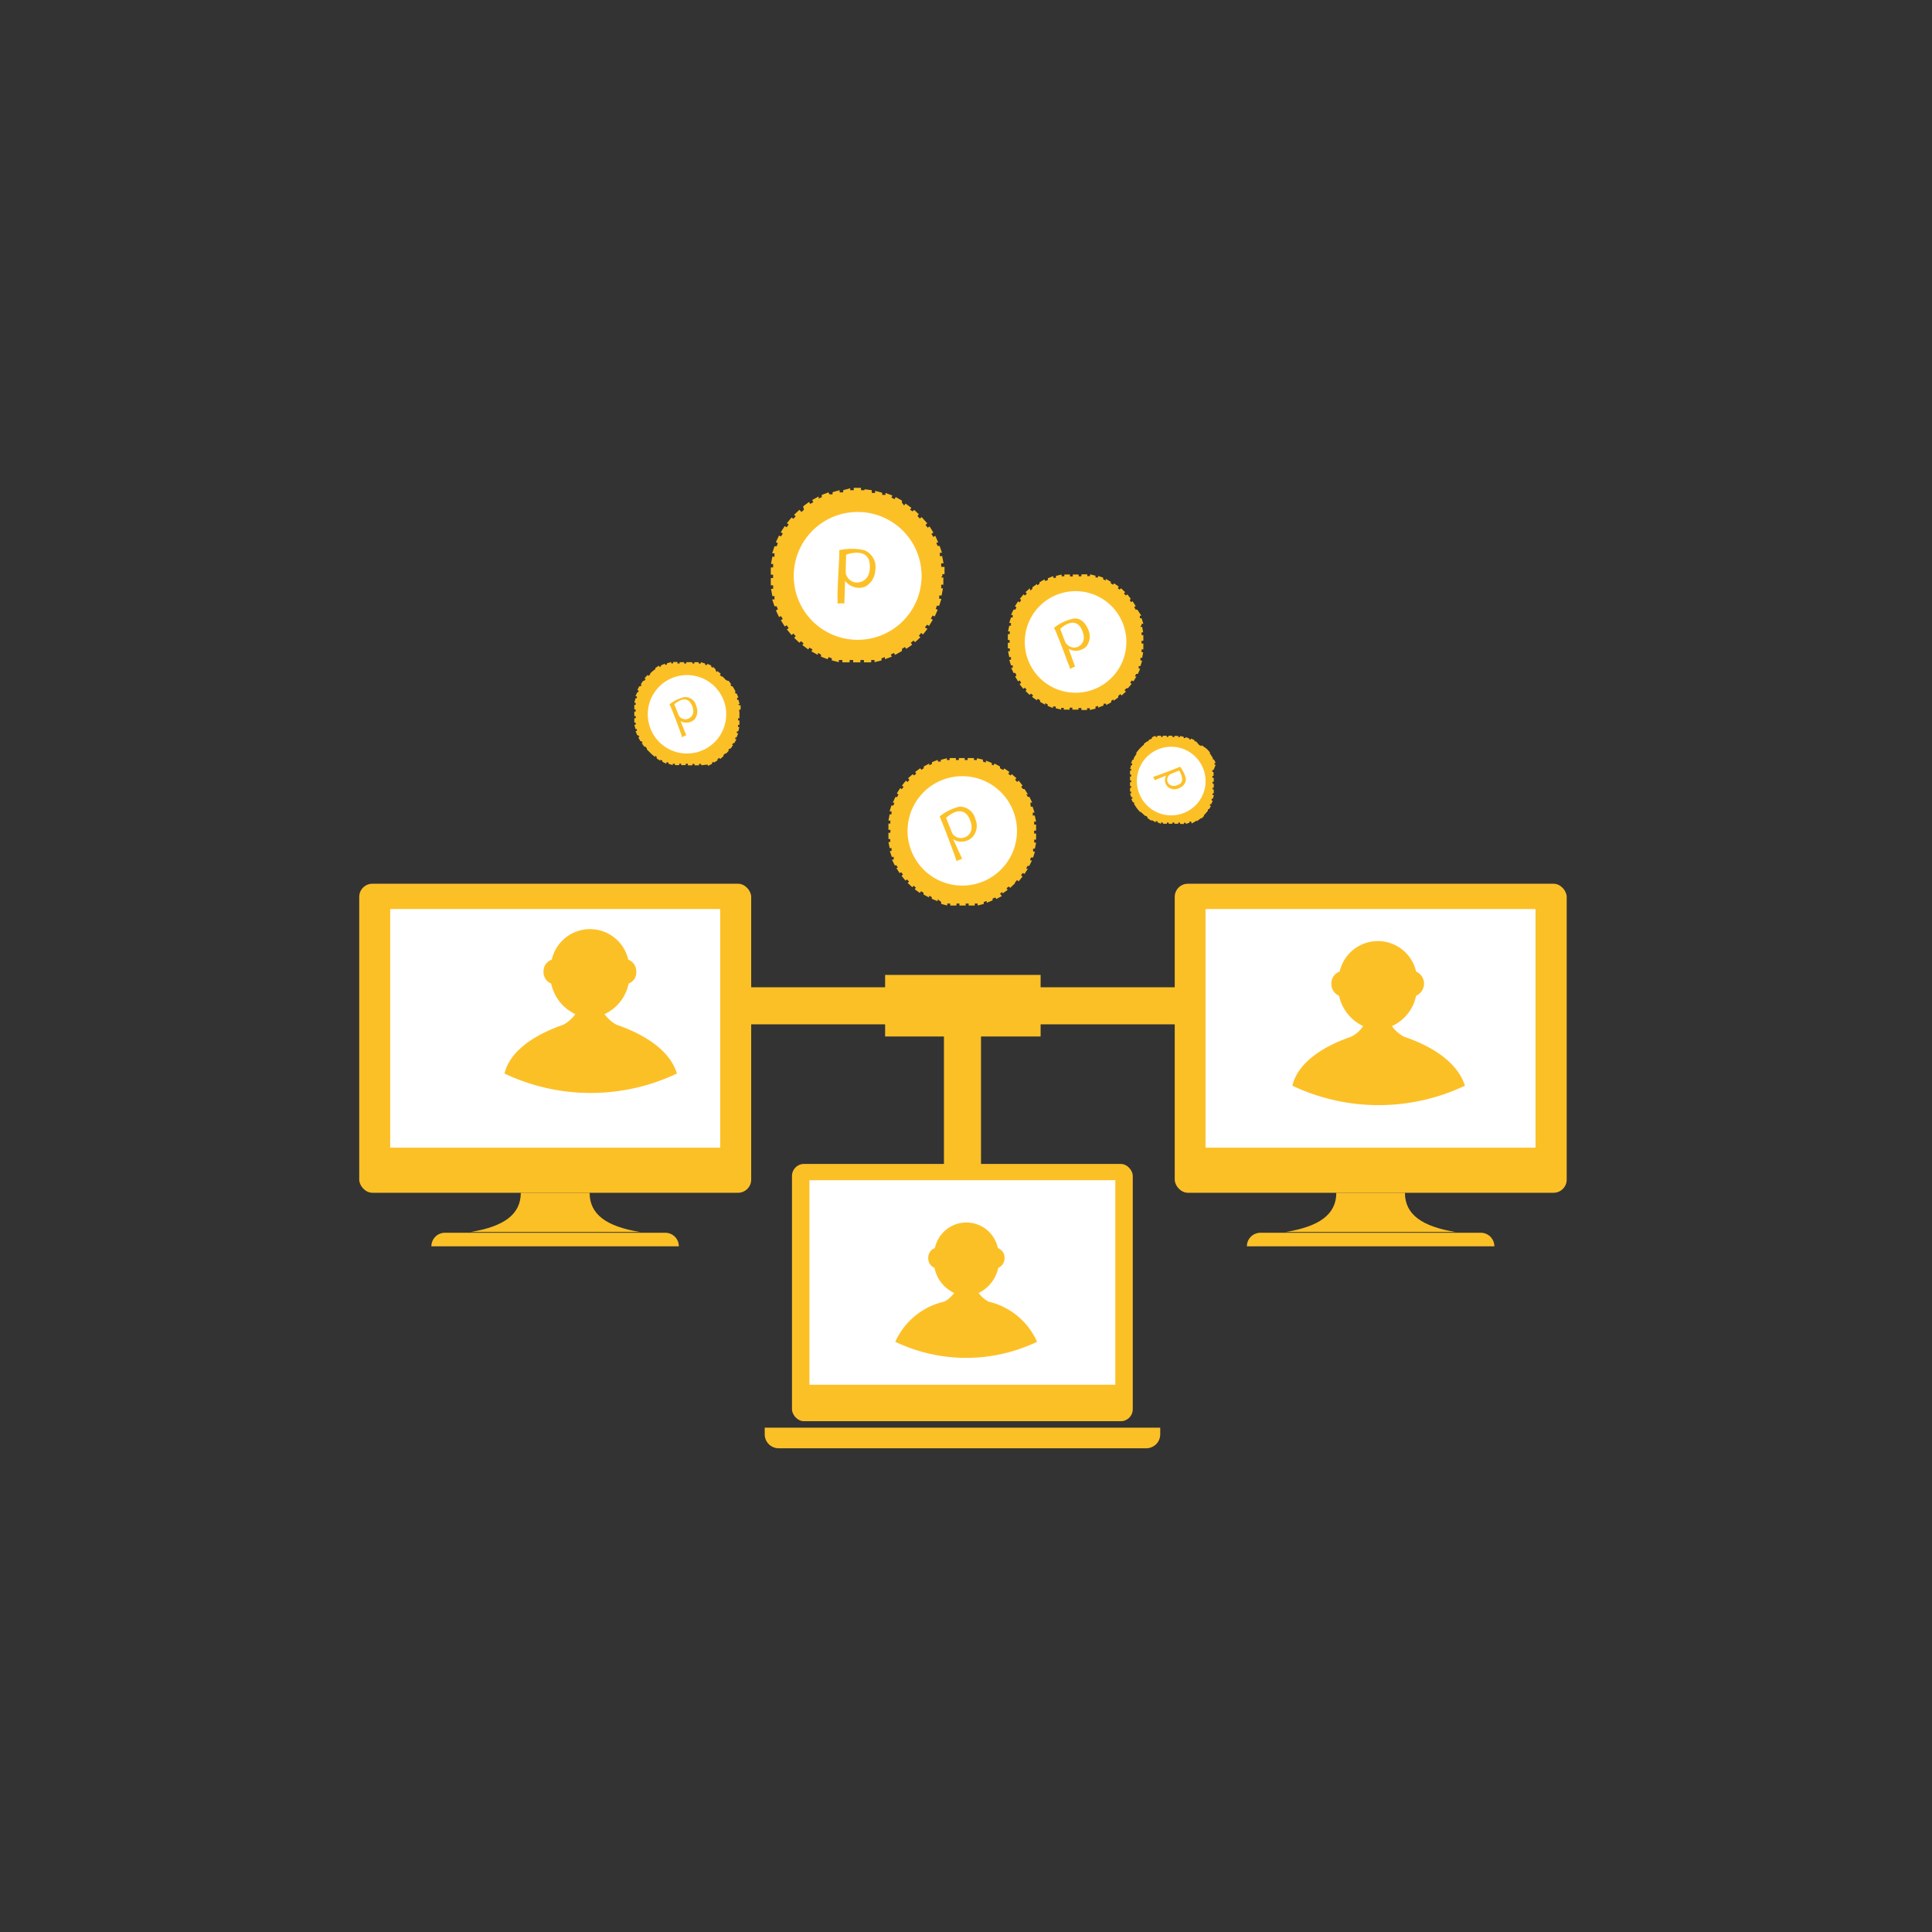 <svg id="Layer_1" data-name="Layer 1" xmlns="http://www.w3.org/2000/svg" viewBox="0 0 98.53 98.53"><rect x="0" y="0" width="98.53" height="98.53" fill="#333333" stroke="none"/><defs><style>.cls-1{fill:#fcc027;}.cls-2{fill:#fff;}</style></defs><title>icon pux</title><rect class="cls-1" x="48.14" y="51.5" width="1.89" height="12.55"/><rect class="cls-1" x="29.49" y="50.35" width="39.23" height="1.89"/><rect class="cls-1" x="45.14" y="49.72" width="7.93" height="3.14"/><rect class="cls-1" x="41.28" y="60.19" width="15.6" height="10.43"/><rect class="cls-1" x="41.28" y="60.19" width="15.6" height="10.43"/><rect class="cls-1" x="40.39" y="59.36" width="17.38" height="13.12" rx="0.61"/><polygon class="cls-1" points="56.88 70.61 41.28 70.61 56.88 60.19 56.88 70.61"/><polygon class="cls-1" points="56.88 70.61 41.28 70.61 56.88 60.19 56.88 70.61"/><path class="cls-1" d="M39,72.81v.34a.71.71,0,0,0,.71.71H58.46a.71.71,0,0,0,.71-.71v-.34Z"/><rect class="cls-1" x="61.48" y="46.36" width="16.83" height="12.17" rx="0.03"/><rect class="cls-1" x="61.48" y="46.36" width="16.83" height="12.17" rx="0.03"/><rect class="cls-1" x="59.91" y="45.07" width="19.99" height="15.76" rx="0.67"/><path class="cls-1" d="M61.51,58.53a0,0,0,0,1,0,0L78.29,46.36s0,0,0,0V58.5s0,0,0,0Z"/><path class="cls-1" d="M61.51,58.53a0,0,0,0,1,0,0L78.29,46.36s0,0,0,0V58.5s0,0,0,0Z"/><path class="cls-1" d="M71.65,60.83h-3.5c0,1.1-.86,1.72-2.58,2h8.66C72.51,62.55,71.65,61.93,71.65,60.83Z"/><path class="cls-1" d="M76.21,63.56a.69.69,0,0,0-.69-.69H64.28a.69.69,0,0,0-.69.69Z"/><rect class="cls-1" x="19.9" y="46.36" width="16.83" height="12.17" rx="0.03"/><rect class="cls-1" x="19.9" y="46.36" width="16.83" height="12.17" rx="0.03"/><rect class="cls-1" x="18.32" y="45.07" width="19.99" height="15.76" rx="0.67"/><path class="cls-1" d="M36.73,58.5V46.39a0,0,0,0,0,0,0L19.9,58.5a0,0,0,0,0,0,0H36.7A0,0,0,0,0,36.73,58.5Z"/><path class="cls-1" d="M36.73,58.5V46.39a0,0,0,0,0,0,0L19.9,58.5a0,0,0,0,0,0,0H36.7A0,0,0,0,0,36.73,58.5Z"/><path class="cls-1" d="M26.56,60.83h3.51c0,1.1.85,1.72,2.57,2H24C25.71,62.55,26.56,61.93,26.56,60.83Z"/><path class="cls-1" d="M22,63.56a.69.69,0,0,1,.69-.69H33.93a.69.69,0,0,1,.69.69Z"/><path class="cls-1" d="M57.36,32.09a2.59,2.59,0,1,1-3.15-1.86A2.59,2.59,0,0,1,57.36,32.09Z"/><path class="cls-1" d="M57.36,32.09a2.59,2.59,0,1,1-3.15-1.86A2.59,2.59,0,0,1,57.36,32.09Z"/><path class="cls-1" d="M58.22,31.87a.14.14,0,0,0,0-.06l.09,0-.09-.28-.09,0a1.12,1.12,0,0,0,0-.13l.08,0L58,31.09l-.09,0a.54.54,0,0,0-.07-.13l.08-.05-.16-.25-.07.05-.08-.11.06-.06-.18-.23-.07.06-.1-.1.06-.07-.21-.2-.07.07A.48.48,0,0,0,57,30l.06-.08-.24-.17-.06.07-.11-.07,0-.08-.26-.15,0,.09-.13-.07,0-.08L56,29.37l0,.08-.13,0,0-.09-.28-.07,0,.09-.14,0,0-.09-.3,0v.1l-.14,0v-.09h-.3v.1h-.14v-.1l-.29,0v.09l-.14,0,0-.09-.29.07,0,.1-.13,0,0-.09-.28.11,0,.09-.13.05-.05-.08-.25.15,0,.08-.12.07,0-.07-.24.17,0,.08-.11.09L52.52,30l-.22.2.07.07a.94.94,0,0,1-.1.1l-.07-.06-.19.23.07.06-.08.12-.08-.05-.16.25.08.05-.06.12-.09,0-.13.27.09,0a.5.5,0,0,0,0,.13l-.09,0-.09.28.09,0a.74.74,0,0,0,0,.14l-.09,0-.06.29.09,0a.61.61,0,0,0,0,.14h-.1v.3h.09v.14h-.09v.29h.1s0,.09,0,.14h-.09l.06.3.09,0a.64.64,0,0,1,0,.07.25.25,0,0,0,0,.07l-.09,0,.09.28.09,0a1.12,1.12,0,0,0,0,.13l-.08,0,.12.26.09,0,.06.13-.07.05.15.25.08-.05a1,1,0,0,0,.08.11L52,34.9l.19.23.07-.06a.94.94,0,0,0,.1.1l-.06.07.21.2.07-.07a.48.48,0,0,0,.11.09l-.06.08.24.17.06-.07.11.07,0,.08.26.15,0-.08.13.06,0,.08.27.11,0-.08.14,0,0,.09.28.07,0-.09.13,0v.09l.3,0v-.1h.14v.1H55v-.08l.15,0v.1l.29,0v-.09l.14,0,0,.09.29-.07,0-.1L56,36l0,.09.28-.11,0-.09.13,0,0,.07.26-.14,0-.08.12-.07,0,.07.24-.17,0-.08.11-.09.06.07.22-.2-.07-.07a.94.94,0,0,1,.1-.1l.07,0,.19-.22-.07-.06a.83.83,0,0,1,.08-.12l.08.05.16-.25-.08,0,.06-.13.09,0,.12-.27-.08,0a.5.5,0,0,0,0-.13l.09,0,.09-.28-.09,0a.57.57,0,0,0,0-.14l.09,0,.05-.29-.08,0s0-.09,0-.14h.09l0-.3h-.09v-.14h.09l0-.29h-.09s0-.09,0-.14l.08,0-.05-.28h-.09A.64.64,0,0,1,58.22,31.87Z"/><path class="cls-1" d="M47,29.36a3.26,3.26,0,1,1-3.25-3.25A3.26,3.26,0,0,1,47,29.36Z"/><path class="cls-1" d="M47,29.36a3.26,3.26,0,1,1-3.25-3.25A3.26,3.26,0,0,1,47,29.36Z"/><path class="cls-1" d="M48.06,29.36v-.08h.11l0-.37H48l0-.18.12,0-.07-.37-.12,0c0-.05,0-.11,0-.17l.11,0-.12-.35-.11,0a1.77,1.77,0,0,0-.06-.17l.1,0-.15-.34-.11.05a.6.6,0,0,0-.09-.15l.1-.07-.19-.31-.1.06-.11-.14.09-.08L47,26.37l-.09.08-.12-.14.07-.08L46.62,26l-.07.08L46.41,26l.07-.1-.3-.22-.07.1L46,25.64l0-.11-.32-.18-.06.11a.8.8,0,0,0-.16-.08l.05-.11-.35-.13,0,.1-.17,0,0-.11-.36-.1,0,.11-.17,0V25l-.37-.05V25h-.18v-.12h-.37V25h-.18V24.9L43,25l0,.11-.18,0,0-.11-.36.1,0,.11-.16,0-.05-.1-.34.13,0,.11-.16.08,0-.11-.33.18.06.11-.16.09-.06-.1-.3.22L41,26l-.13.11L40.77,26l-.27.25.08.08-.12.13-.09-.07-.24.29.09.07-.1.14-.1-.06-.2.31.1.07-.09.15-.1-.05-.16.34.1.05-.06.16-.11,0-.12.36.12,0a1.54,1.54,0,0,0,0,.17l-.11,0-.07.37.11,0c0,.06,0,.12,0,.18h-.12l0,.37h.12a.19.19,0,0,0,0,.08.28.28,0,0,0,0,.09h-.12l0,.37h.12c0,.06,0,.12,0,.18l-.11,0,.07.37.11,0a.84.84,0,0,0,0,.17l-.12,0,.12.35.11,0,.06.16-.1.05.16.34.1-.05.09.15-.1.06.2.32.1-.06.1.14-.09.07.24.29.09-.08.12.13-.08.09.27.25.08-.08.13.11-.06.09.3.22.06-.09.16.09-.06.1.33.18,0-.1.16.08,0,.11.34.13.05-.11a.76.76,0,0,0,.16.06l0,.11.36.09,0-.11.18,0,0,.12.37,0v-.12h.18v.12h.37v-.12h.18v.12l.37,0v-.12l.17,0,0,.11.36-.09,0-.11a1.15,1.15,0,0,0,.17-.06l0,.11.35-.13-.05-.11.16-.08.06.1L46,33.2,46,33.09l.15-.09.07.09.3-.21-.07-.1.14-.11.08.08.27-.25-.08-.08.12-.14.09.08.23-.29L47.17,32a1.71,1.71,0,0,1,.11-.14l.1.06.19-.31-.1-.07a.6.6,0,0,0,.09-.15l.11.05.15-.34-.1-.05a1,1,0,0,0,.06-.16l.12,0,.11-.35-.11,0c0-.05,0-.11,0-.17l.12,0,.07-.36L48,30l0-.18h.11l0-.37h-.11Z"/><path class="cls-1" d="M51.67,41.35A2.79,2.79,0,1,1,48,39.8,2.79,2.79,0,0,1,51.67,41.35Z"/><path class="cls-1" d="M51.67,41.35A2.79,2.79,0,1,1,48,39.8,2.79,2.79,0,0,1,51.67,41.35Z"/><path class="cls-1" d="M52.55,41l0-.07.09,0-.14-.29-.08,0-.08-.13.08,0-.17-.27-.08,0-.09-.12.07-.06-.2-.25-.08.07-.1-.12.07-.07-.24-.21-.06.07-.12-.09.06-.09-.26-.18-.06.08L51,39.18l0-.09-.28-.15-.05.09L50.58,39l0-.09-.3-.12,0,.1-.15-.05,0-.1-.31-.07,0,.09-.15,0v-.1l-.32,0v.1h-.15v-.1H48.9v.1h-.15v-.1l-.32,0v.1l-.14,0,0-.09-.31.08,0,.09-.15,0,0-.09-.3.12,0,.09-.14.07,0-.09-.28.15,0,.09-.12.08-.06-.08-.26.19.06.08-.12.1-.06-.07-.24.21.07.08-.1.11-.08-.07-.2.25.08.07-.09.12-.08-.06-.17.27.08.06-.07.13-.09,0-.13.29.09,0-.06.14-.1,0-.09.3.1,0a.83.83,0,0,0,0,.15l-.1,0-.06.32h.1a.77.77,0,0,0,0,.15h-.1l0,.32h.1v.15h-.1l0,.32h.09a.77.77,0,0,1,0,.15l-.09,0,.06.31.1,0,0,.15-.09,0,.1.3.1,0a.14.14,0,0,0,0,.07l0,.07-.09,0,.14.29.09,0,.07.13-.08,0,.17.27.08-.05.09.12-.07.07.2.24.08-.06.1.11-.07.07.24.22.06-.08.12.1-.06.08.26.19.06-.09.13.08,0,.09.28.15,0-.09.14.07,0,.09.3.12,0-.1L48,46l0,.1.31.08,0-.1.15,0,0,.1.32,0v-.1h.15v.1h.32v-.1h.15l0,.1.31,0v-.1l.15,0,0,.1.31-.08,0-.1.15-.05,0,.09.3-.12,0-.09.14-.06.05.08.28-.15L51,45.57l.13-.08,0,.08.26-.19-.06-.08.12-.09.07.07.23-.22L51.77,45l.1-.12.08.07.2-.25-.08-.06.09-.12.09.05.17-.27-.09,0a.91.91,0,0,0,.07-.14l.09,0,.14-.28-.09,0s0-.1.05-.15l.1,0,.09-.3-.09,0a.83.83,0,0,1,0-.15l.09,0,.06-.31-.1,0a.77.77,0,0,0,0-.15h.1l0-.31h-.1v-.15h.1l0-.31h-.1s0-.1,0-.15l.1,0-.07-.31-.1,0,0-.15.09,0-.1-.3-.09,0Z"/><path class="cls-1" d="M60.51,41.4a1.75,1.75,0,1,1,.79-2.34A1.74,1.74,0,0,1,60.51,41.4Z"/><path class="cls-1" d="M60.51,41.4a1.75,1.75,0,1,1,.79-2.34A1.74,1.74,0,0,1,60.51,41.4Z"/><path class="cls-1" d="M60.77,41.94l0,0,0,.06.18-.1,0,0,.08-.06,0,.05.16-.12,0,0,.07-.06,0,.05.14-.14,0-.05a.46.46,0,0,0,.07-.07l0,0,.13-.15,0,0a.35.35,0,0,0,0-.08l.06,0,.1-.17-.05,0,0-.09.06,0,.08-.18-.06,0,0-.09.06,0,.06-.19-.07,0,0-.09h.06l0-.2h-.06a.28.28,0,0,0,0-.09h.06v-.2h-.06v-.1h.06v-.2h-.07a.31.31,0,0,0,0-.1h.06l0-.2-.06,0,0-.1.06,0L62,39l-.06,0,0-.09.06,0-.09-.18-.06,0a.59.59,0,0,0,0-.08l0,0-.11-.17,0,0-.06-.08.05,0-.13-.15,0,0-.07-.07,0,0L61.28,38l0,.05L61.16,38l0,0L61,37.81l0,0-.08,0,0-.06-.18-.09,0,.05-.09,0,0-.05-.19-.07,0,.05-.09,0v-.06l-.19-.05,0,.06-.09,0v-.06l-.2,0v.06h-.1v-.07h-.2v.06H59.5v-.06l-.2,0v.06l-.09,0,0-.06-.19,0,0,.06-.09,0,0-.06-.18.08,0,.06,0,0,0,0,0,0-.18.09,0,.06-.07,0,0,0-.16.12,0,.05-.08.06,0,0-.14.14,0,0-.06.07,0,0-.13.16.05,0a.56.56,0,0,0-.05.08l0,0-.11.17,0,0,0,.08-.06,0-.08.19.06,0,0,.09-.05,0-.06.19.06,0,0,.09h-.06l0,.2h.06s0,.06,0,.1h-.06v.2h.06v.09h-.06l0,.2h.06a.28.28,0,0,0,0,.09l-.06,0,0,.19h.06l0,.09-.06,0,.06.19.06,0,0,.09-.06,0,.09.18.06,0,0,.09,0,0,.11.17,0,0,.06.08,0,0,.13.15.05,0a.23.23,0,0,0,.07.07l0,0,.14.13.05,0,.07.06,0,.05.17.12,0,0,.08,0,0,0,.17.1,0-.06.09,0,0,.06.18.07,0-.06.1,0,0,.06.2,0v-.06l.09,0v.06l.19,0v-.06h.1v.06h.2v-.06l.09,0v.07l.2,0v-.06l.09,0,0,.06.19-.06,0-.06.09,0,0,.05.18-.08,0,0Z"/><path class="cls-1" d="M37,36.05a2,2,0,1,1-2.37-1.58A2,2,0,0,1,37,36.05Z"/><path class="cls-1" d="M37,36.05a2,2,0,1,1-2.37-1.58A2,2,0,0,1,37,36.05Z"/><path class="cls-1" d="M37.65,35.91a.43.43,0,0,0,0,0l.07,0-.06-.22-.07,0a.49.49,0,0,0,0-.11l.07,0-.09-.21-.06,0s0-.07-.05-.1l.06,0L37.36,35l-.06,0-.06-.09.06,0-.14-.19-.06,0L37,34.66l0,0-.15-.16-.06,0a.6.6,0,0,0-.08-.08l.05-.06-.18-.14,0,.06-.08-.07,0-.06L36.37,34l0,.06-.1-.05,0-.07-.2-.09,0,.06-.11,0,0-.07-.22-.07,0,.07-.11,0v-.07l-.22,0,0,.07-.1,0v-.07H35v.07h-.11v-.07l-.23,0v.07l-.11,0,0-.08-.22,0v.07l-.1,0,0-.07-.22.07,0,.07-.1,0,0-.06-.21.1,0,.06-.09,0,0-.06-.19.13,0,.06-.09.06,0,0-.17.15,0,.05-.08.08-.05-.05-.16.17.06.05a.27.27,0,0,0-.07.08l-.06,0-.13.19.06,0-.06.09-.07,0-.1.2.06,0,0,.1-.06,0-.09.21.07,0,0,.1-.07,0-.06.23h.07s0,.07,0,.11h-.07l0,.23h.07a.37.37,0,0,0,0,.11h-.07v.23h.07a.37.37,0,0,1,0,.11h-.07l0,.22h.07s0,0,0,.06,0,0,0,.05l-.07,0,.06.22.07,0a1,1,0,0,0,0,.1l-.07,0,.09.22.06,0,.05.1-.06,0,.11.2.06,0,.06.09-.06,0,.14.19.06,0,.07.09,0,.05.16.16,0,0,.08.08,0,0,.18.15,0-.06s.05,0,.08.06l0,.07.19.12,0-.06.1.05,0,.06.2.1,0-.07.11,0,0,.07.22.07,0-.07.11,0v.07l.22,0,0-.07h.1v.07l.23,0v-.07h.11v.08l.23,0v-.07l.11,0v.07l.23,0,0-.07.11,0,0,.07L36,39,36,39l.1,0,0,.06.21-.1,0-.06.09-.06,0,.06.19-.12,0-.06.09-.07.05.06.17-.15,0-.06.08-.07.05,0,.16-.17-.06,0,.07-.08.06,0,.13-.19-.06,0,.06-.09.06,0,.11-.2-.06,0,0-.09.06,0,.09-.21-.07,0,0-.1h.07l.06-.22h-.07s0-.08,0-.11h.07l0-.23h-.07a.41.41,0,0,0,0-.11h.07V36.3H37.7s0-.07,0-.11h.07l0-.22h-.07S37.65,35.93,37.65,35.91Z"/><rect class="cls-2" x="41.28" y="60.19" width="15.6" height="10.43"/><rect class="cls-2" x="61.48" y="46.36" width="16.83" height="12.17" rx="0.03"/><rect class="cls-2" x="19.9" y="46.36" width="16.83" height="12.17" rx="0.03"/><path class="cls-2" d="M57.36,32.09a2.59,2.59,0,1,1-3.15-1.86A2.59,2.59,0,0,1,57.36,32.09Z"/><path class="cls-2" d="M47,29.36a3.26,3.26,0,1,1-3.25-3.25A3.26,3.26,0,0,1,47,29.36Z"/><path class="cls-2" d="M51.67,41.35A2.79,2.79,0,1,1,48,39.8,2.79,2.79,0,0,1,51.67,41.35Z"/><path class="cls-2" d="M60.51,41.4a1.75,1.75,0,1,1,.79-2.34A1.74,1.74,0,0,1,60.51,41.4Z"/><path class="cls-2" d="M37,36.05a2,2,0,1,1-2.37-1.58A2,2,0,0,1,37,36.05Z"/><path class="cls-1" d="M71.6,52.87a1.76,1.76,0,0,1-.61-.54,2.18,2.18,0,0,0,1.23-1.55.67.67,0,0,0,0-1.23,2,2,0,0,0-3.9,0,.63.63,0,0,0-.42.62.64.64,0,0,0,.39.61,2.23,2.23,0,0,0,1.23,1.55,1.6,1.6,0,0,1-.61.54c-1.37.47-2.72,1.29-3,2.5a10.27,10.27,0,0,0,8.8,0C74.33,54.16,73,53.34,71.6,52.87Z"/><path class="cls-1" d="M50.41,66.38a1.44,1.44,0,0,1-.5-.44,1.85,1.85,0,0,0,1-1.28.52.52,0,0,0,.32-.5.52.52,0,0,0-.34-.51,1.64,1.64,0,0,0-3.21,0,.52.52,0,0,0-.34.51.52.52,0,0,0,.32.5,1.8,1.8,0,0,0,1,1.28,1.44,1.44,0,0,1-.5.44,3.61,3.61,0,0,0-2.5,2.05,8.38,8.38,0,0,0,7.23,0A3.61,3.61,0,0,0,50.41,66.38Z"/><path class="cls-1" d="M31.44,52.26a1.89,1.89,0,0,1-.61-.54,2.2,2.2,0,0,0,1.23-1.56.6.6,0,0,0,.39-.6.64.64,0,0,0-.41-.62,2,2,0,0,0-3.9,0,.63.63,0,0,0-.42.62.62.62,0,0,0,.39.6,2.22,2.22,0,0,0,1.23,1.56,1.79,1.79,0,0,1-.61.54c-1.37.47-2.72,1.29-3,2.49a10.25,10.25,0,0,0,8.79,0C34.17,53.55,32.82,52.73,31.44,52.26Z"/><path class="cls-1" d="M43.06,30.78a1.35,1.35,0,0,0-.35,0,2.64,2.64,0,0,0,0-.34c0-.67.12-2.21.09-2.38a2.94,2.94,0,0,1,1.28,0,.92.92,0,0,1,.56,1,1,1,0,0,1-.54.87.89.89,0,0,1-1-.31Zm.07-1.57a.6.6,0,0,0,.53.5c.37,0,.74-.22.7-.91-.06-.95-1.21-.51-1.21-.51S43.13,29.06,43.13,29.21Z"/><path class="cls-1" d="M54.83,34a1.18,1.18,0,0,0-.27.12s0-.12-.08-.27c-.19-.52-.64-1.72-.73-1.83a2.36,2.36,0,0,1,1-.47c.36-.06.64.25.76.59a.81.81,0,0,1-.12.84.75.75,0,0,1-.89.11Zm-.47-1.21a.49.49,0,0,0,.57.21c.29-.1.48-.42.22-.93-.36-.7-1.08,0-1.08,0S54.3,32.7,54.36,32.81Z"/><path class="cls-1" d="M35,37.5a1.29,1.29,0,0,0-.22.1,1.62,1.62,0,0,0-.06-.21c-.15-.42-.51-1.38-.58-1.47a1.93,1.93,0,0,1,.77-.37.58.58,0,0,1,.6.47.67.67,0,0,1-.09.67.61.61,0,0,1-.71.09Zm-.38-1a.4.4,0,0,0,.46.16c.23-.08.39-.33.18-.74-.29-.56-.87,0-.87,0Z"/><path class="cls-1" d="M49.07,43.8a1.28,1.28,0,0,0-.29.12,2.14,2.14,0,0,0-.09-.28c-.2-.57-.69-1.85-.77-2a2.58,2.58,0,0,1,1-.5.81.81,0,0,1,.82.63.85.85,0,0,1-.13.9.78.78,0,0,1-1,.13Zm-.51-1.31a.52.52,0,0,0,.62.22c.31-.1.52-.44.24-1-.39-.76-1.17,0-1.17,0Z"/><path class="cls-1" d="M58.89,39.79a.63.63,0,0,0-.08-.17l.18-.06c.34-.12,1.11-.41,1.19-.46a1.53,1.53,0,0,1,.3.62c0,.23-.16.41-.38.49a.52.52,0,0,1-.54-.08.46.46,0,0,1-.08-.58Zm.79-.3a.32.32,0,0,0-.14.37c.06.18.27.31.6.14s0-.7,0-.7S59.75,39.45,59.68,39.49Z"/></svg>